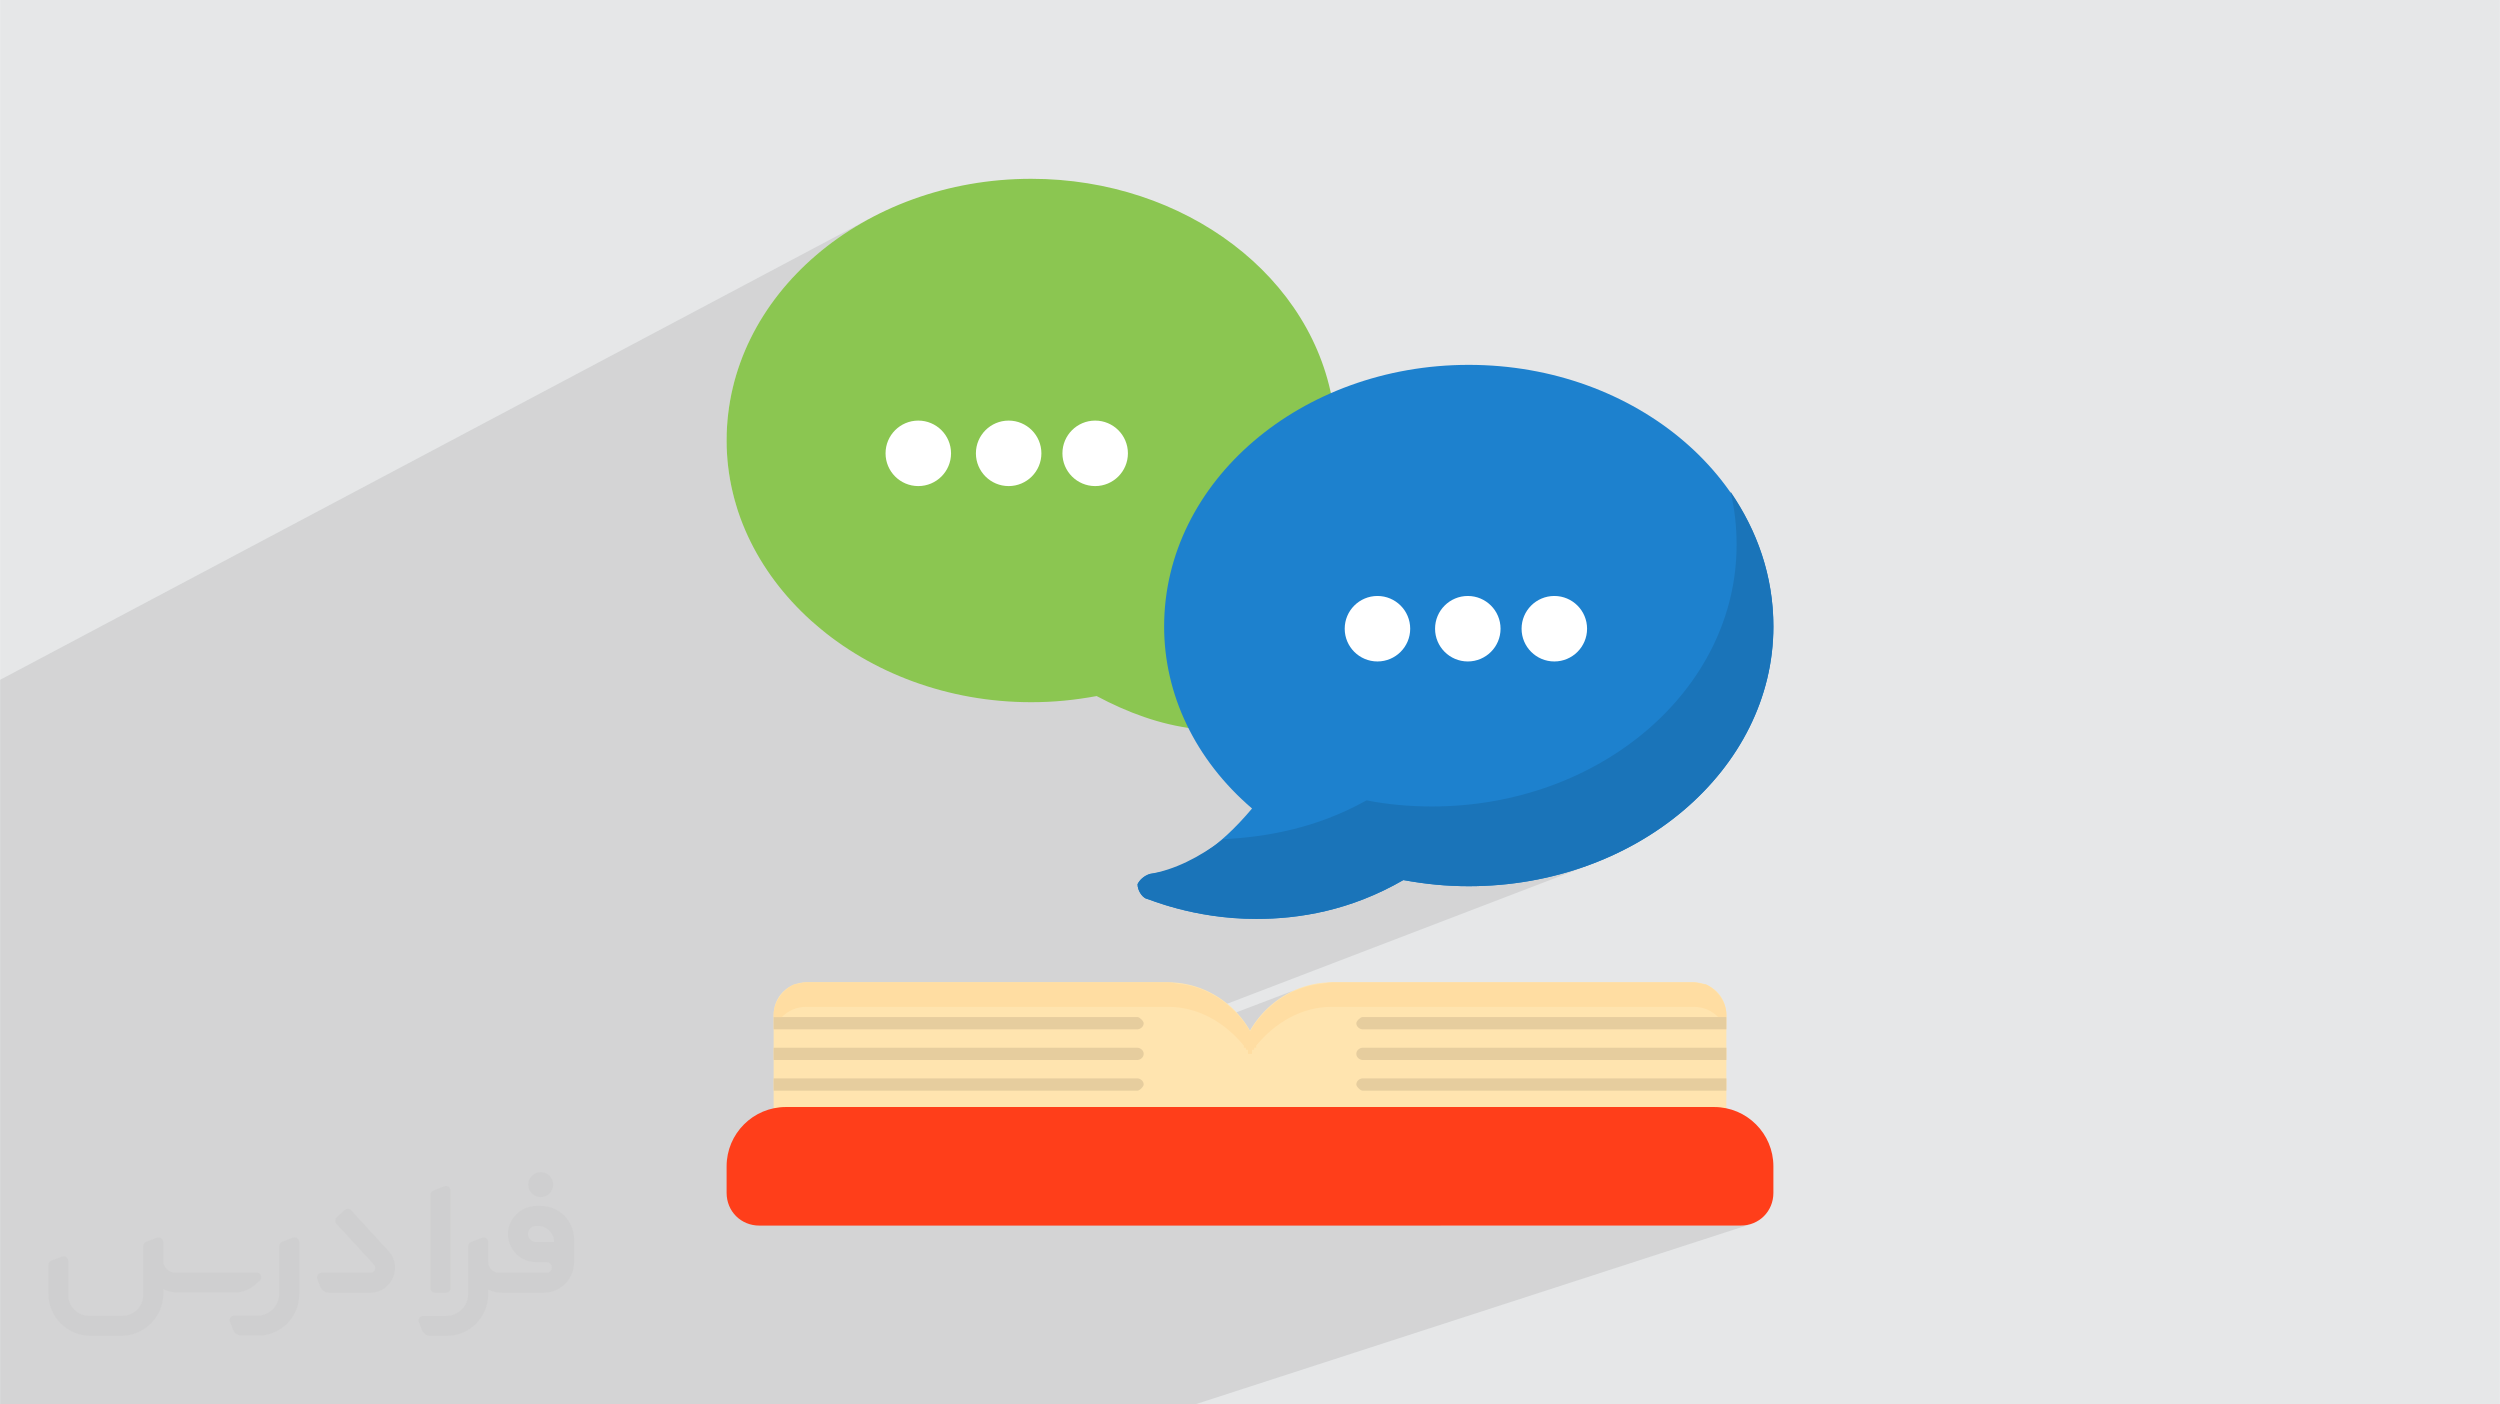 <?xml version="1.0" encoding="UTF-8"?>
<!DOCTYPE svg PUBLIC "-//W3C//DTD SVG 1.1//EN" "http://www.w3.org/Graphics/SVG/1.1/DTD/svg11.dtd">
<!-- Creator: CorelDRAW -->
<svg xmlns="http://www.w3.org/2000/svg" xml:space="preserve" width="3.708in" height="2.083in" version="1.1" style="shape-rendering:geometricPrecision; text-rendering:geometricPrecision; image-rendering:optimizeQuality; fill-rule:evenodd; clip-rule:evenodd"
viewBox="0 0 3702.73 2080.18"
 xmlns:xlink="http://www.w3.org/1999/xlink"
 xmlns:xodm="http://www.corel.com/coreldraw/odm/2003">
 <defs>
  <style type="text/css">
   <![CDATA[
    .fil5 {fill:#1A74B9}
    .fil4 {fill:#1D81CE}
    .fil3 {fill:#8BC651}
    .fil7 {fill:#E6CD9E}
    .fil8 {fill:#FF3E1A}
    .fil9 {fill:#FFDDA2}
    .fil6 {fill:#FFE4AF}
    .fil10 {fill:white}
    .fil2 {fill:#373435;fill-rule:nonzero;fill-opacity:0.031}
    .fil1 {fill:#373535;fill-opacity:0.102}
    .fil0 {fill:#E6E7E8}
   ]]>
  </style>
 </defs>
 <g id="Layer_x0020_1">
  <polygon class="fil0" points="-0,0 3702.73,0 3702.73,2080.18 -0,2080.18 "/>
  <path class="fil1" d="M2626.61 928.04l-762.48 310.07 0 0 762.47 -310.07zm-2626.61 269.54l0 -190.63 1293.75 -686.21 -18.31 10.06 -17.7 10.78 -17.06 11.48 -16.39 12.16 -15.69 12.81 -14.96 13.44 -14.21 14.05 -13.42 14.63 -12.61 15.19 -11.76 15.72 -10.89 16.24 -9.99 16.72 -9.06 17.19 -8.11 17.62 -7.12 18.04 -6.1 18.43 -5.06 18.8 -3.98 19.14 -2.88 19.46 -1.75 19.76 -0.59 20.03 0.59 19.76 1.75 19.53 2.88 19.26 3.98 18.97 5.06 18.66 0.63 1.89 245.92 -121.71 4.24 -2.04 4.46 -1.63 4.65 -1.2 4.82 -0.74 4.96 -0.25 4.96 0.25 4.82 0.74 4.65 1.2 4.45 1.63 4.24 2.04 4 2.43 3.73 2.79 3.44 3.13 3.13 3.45 2.79 3.73 2.43 4 2.04 4.24 1.63 4.46 0.73 2.83 63.66 -31.06 4.24 -2.04 4.45 -1.63 4.65 -1.2 4.82 -0.74 4.96 -0.25 4.96 0.25 4.82 0.74 4.65 1.2 4.46 1.63 4.24 2.04 4 2.43 3.73 2.79 3.44 3.13 3.13 3.45 2.79 3.73 2.43 4 2.04 4.24 1.63 4.46 0.01 0.03 62.94 -30.3 4.46 -1.63 4.65 -1.2 4.82 -0.74 4.96 -0.25 4.96 0.25 4.82 0.74 4.65 1.2 4.46 1.63 4.24 2.04 4 2.43 3.73 2.79 3.44 3.13 3.13 3.45 2.79 3.73 2.43 4 2.04 4.24 1.63 4.46 1.2 4.65 0.74 4.82 0.25 4.96 -0.25 4.96 -0.74 4.82 -1.2 4.65 -1.63 4.46 -2.04 4.24 -2.43 4 -2.79 3.73 -3.13 3.45 -3.44 3.13 -3.73 2.79 -4 2.43 -4.24 2.04 -436.91 205.46 4.6 4.15 10.33 8.48 741.77 -347.24 -18.9 9.3 -18.31 10.06 -17.7 10.78 -17.06 11.48 -16.39 12.16 -15.69 12.81 -14.96 13.44 -14.21 14.05 -13.42 14.63 -12.61 15.19 -11.76 15.72 -10.89 16.24 -9.99 16.72 -9.06 17.19 -8.11 17.62 -7.12 18.04 -6.1 18.43 -5.06 18.8 -3.98 19.14 -2.88 19.46 -1.75 19.76 -0.59 20.03 0.13 9.36 0.4 9.34 0.66 9.31 0.93 9.29 1.19 9.25 1.45 9.21 1.71 9.17 1.97 9.13 2.22 9.08 0.02 0.09 286.42 -124.7 4.46 -1.63 4.65 -1.2 4.82 -0.74 4.96 -0.25 4.96 0.25 4.82 0.74 4.65 1.2 4.45 1.63 4.24 2.04 4 2.43 3.73 2.79 3.44 3.13 3.13 3.45 2.79 3.73 2.43 4 2.04 4.24 1.38 3.78 68.88 -29.59 4.45 -1.63 4.65 -1.2 4.82 -0.74 4.96 -0.25 4.96 0.25 4.82 0.74 4.65 1.2 4.46 1.63 0.07 0.03 370.09 -158.41 3.65 5.42 3.55 5.48 3.46 5.53 3.37 5.58 3.27 5.63 3.18 5.69 3.08 5.74 2.98 5.79 2.88 5.85 2.77 5.9 2.67 5.95 2.56 6.01 2.45 6.06 2.34 6.11 2.23 6.16 2.12 6.22 2 6.27 1.88 6.33 1.77 6.38 1.64 6.43 1.52 6.49 1.4 6.54 1.27 6.59 1.15 6.64 1.01 6.7 0.89 6.75 0.75 6.8 0.63 6.86 0.48 6.91 0.35 6.97 0.21 7.02 0.07 7.07 -0.59 19.75 -1.75 19.5 -2.88 19.22 -3.98 18.92 -5.06 18.59 -6.1 18.23 -7.12 17.86 -8.11 17.45 -9.06 17.03 -9.99 16.58 -10.89 16.11 -11.76 15.61 -12.61 15.08 -13.42 14.54 -14.21 13.96 -14.96 13.37 -15.69 12.74 -16.39 12.1 -17.06 11.43 -17.7 10.74 -18.31 10.02 -18.9 9.27 -19.45 8.51 -19.98 7.71 0 0 -571.06 218.87 6.27 2.73 7.2 3.64 6.62 3.81 125.4 -47.83 -6.3 2.53 -6.15 2.83 -3.73 1.94 11.87 -4.53 -7.18 3.19 -6.97 3.6 -6.75 3.99 -6.51 4.36 -6.26 4.72 -6 5.06 -5.72 5.37 -5.44 5.67 -5.13 5.96 -4.82 6.23 -4.49 6.47 -4.15 6.7 -0.85 0.32 -0.26 0.44 -0.18 0.34 74.19 -28.02 7.6 -2.79 7.79 -2.33 7.96 -1.85 8.13 -1.35 8.29 -0.83 8.44 -0.28 536.01 0 5.53 0.28 5.25 0.81 4.97 1.31 4.69 1.77 4.4 2.2 4.12 2.58 3.83 2.94 3.55 3.26 12.12 0 -51.25 18.17 51.25 0 -128.75 45.42 128.75 0 -130.35 45.43 130.35 0 -175.96 60.57 157.79 0 4.26 -0.28 3.69 -0.85 -414.4 140.44 445.81 0 5.04 -0.24 4.87 -0.72 4.69 -1.17 -823.09 266.98 -7.4 0 -411.41 0 -4.08 0 -139.93 0 -113.67 0 -110.89 0 -43.6 0 -10.26 0 -66.62 0 -121.54 0 -3.13 0 -0.37 0 -29.7 0 -14.75 0 -15.41 0 -48 0 -29.06 0 -14.33 0 -59.56 0 -2.26 0 -28.45 0 -13.38 0 -10.33 0 -4.36 0 -2.6 0 -2.6 0 -6.07 0 -0.87 0 -1.73 0 -1.73 0 -2.59 0 -0.87 0 -1.33 0 -0.48 0 -0.79 0 -6.91 0 -2.59 0 -6.9 0 -8.23 0 -11.01 0 -19.62 0 -1.41 0 -45.75 0 -1.05 0 -31.02 0 -2.46 0 -41.26 0 -7.66 0 -18.27 0 -1.05 0 -34.73 0 -14.04 0 -24.23 0 -39.77 0 -21.71 0 -10.98 0 -24.47 0 -33.45 0 -5.84 0 -31.07 0 0 -9.45 0 -15.9 0 -23.84 0 -14.43 0 -1.45 0 -6.17 0 -13.93 0 -0.89 0 -1.48 0 -1.38 0 -2.65 0 -0.05 0 -0 0 -5.69 0 -3.17 0 -0.25 0 -3.66 0 -0.42 0 -2.65 0 -0 0 -12.67 0 -15.82 0 -0.3 0 -106.58 0 -1.49 0 -1.06 0 -91.84 0 -28.04 0 -20.63 0 -189.44 0 -17.05 0 -50.68 0 -38.57 0 -15.82 0 -36.29 0 -55.94 0 -92.93z"/>
  <g id="_105553237529856">
   <path class="fil2" d="M443.07 1839.6l0 77.57c0,8.04 -1.47,16.07 -4.59,23.45 -3.12,7.38 -7.54,14.27 -13.28,19.84 -5.74,5.74 -12.46,10.17 -19.84,13.28 -7.38,3.12 -15.41,4.59 -23.45,4.59l-23.94 0c-2.79,0 -5.57,-0.82 -7.87,-2.46 -2.3,-1.64 -4.1,-3.77 -5.09,-6.4l-4.43 -11.48c-0.33,-0.98 -0.49,-2.13 -0.49,-3.28 0,-1.15 0.49,-2.13 1.15,-3.12 0.66,-0.98 1.47,-1.64 2.46,-2.13 0.98,-0.49 2.13,-0.82 3.11,-0.66l33.95 0c8.69,0 16.89,-3.44 23.12,-9.67 6.07,-6.07 9.51,-14.43 9.51,-23.12l0 -70.52c0,-1.31 0.5,-2.62 1.31,-3.77 0.82,-1.15 1.97,-1.97 3.12,-2.46l16.07 -6.23c0.98,-0.33 2.13,-0.49 3.28,-0.33 1.15,0.17 2.13,0.5 2.95,1.15 0.82,0.66 1.64,1.48 2.13,2.46 0.49,1.15 0.82,2.3 0.82,3.28z"/>
   <path class="fil2" d="M800.74 1786.14l-5.9 0c-23.45,0 -42.97,19.18 -42.64,42.47 0.17,10.83 4.76,21.32 12.47,28.87 7.7,7.7 18.2,11.97 29.19,11.97l15.58 0c2.13,0 4.1,0.82 5.58,2.3 1.47,1.47 2.3,3.44 2.3,5.57 0,2.13 -0.82,4.1 -2.3,5.58 -1.48,1.47 -3.44,2.3 -5.58,2.3l-70.52 0c-4.27,0 -8.2,-1.8 -11.15,-4.76 -2.95,-2.95 -4.59,-7.05 -4.76,-11.15l0 -29.52c0,-1.15 -0.33,-2.13 -0.82,-3.12 -0.49,-0.98 -1.31,-1.8 -2.13,-2.46 -0.82,-0.66 -1.97,-0.99 -2.95,-1.15 -1.15,-0.17 -2.13,0 -3.28,0.33l-16.24 6.23c-1.15,0.49 -2.3,1.31 -3.12,2.46 -0.82,1.15 -1.15,2.46 -1.15,3.77l0 70.52c0,8.69 -3.44,17.06 -9.51,23.12 -6.07,6.07 -14.43,9.67 -23.12,9.67l-34.11 0c-1.15,0 -2.13,0.33 -3.12,0.82 -0.98,0.49 -1.8,1.31 -2.46,2.13 -0.65,0.98 -0.98,1.97 -1.15,2.95 -0.16,1.15 0,2.13 0.5,3.28l4.43 11.48c0.98,2.63 2.79,4.92 5.08,6.56 2.3,1.64 5.08,2.46 7.87,2.3l23.94 0c16.24,0 31.81,-6.4 43.3,-18.04 11.48,-11.48 18.04,-27.06 18.04,-43.3l0 -7.21c6.23,3.11 13.12,4.76 20.01,4.76l61.82 0c11.97,0 23.62,-4.76 32.14,-13.28 8.53,-8.53 13.28,-20.01 13.28,-32.14l0 -33.78c0,-13.12 -5.25,-25.74 -14.43,-35.09 -9.35,-9.35 -21.97,-14.43 -35.09,-14.43zm19.84 53.62l-26.24 0c-3.12,0 -6.07,-0.98 -8.37,-3.11 -2.3,-2.13 -3.77,-4.92 -4.1,-8.04 0,-1.64 0.17,-3.44 0.82,-5.08 0.66,-1.64 1.48,-3.11 2.63,-4.26 2.3,-2.13 5.41,-3.45 8.53,-3.45l2.79 0c6.4,0 12.46,2.46 16.89,7.05 4.59,4.43 7.05,10.5 7.05,16.89z"/>
   <path class="fil2" d="M667.08 1763.35l0 144.64c0,0.82 -0.17,1.8 -0.49,2.62 -0.33,0.82 -0.82,1.64 -1.48,2.3 -0.66,0.66 -1.31,1.15 -2.13,1.47 -0.82,0.33 -1.64,0.5 -2.63,0.5l-16.07 0c-0.82,0 -1.8,-0.17 -2.62,-0.5 -0.82,-0.33 -1.64,-0.82 -2.13,-1.47 -0.65,-0.66 -1.15,-1.47 -1.47,-2.3 -0.33,-0.82 -0.49,-1.8 -0.49,-2.62l0 -138.41c0,-1.31 0.33,-2.62 1.15,-3.77 0.82,-1.15 1.8,-1.97 3.11,-2.46l16.07 -6.23c0.98,-0.33 2.13,-0.49 3.28,-0.49 1.15,0.16 2.13,0.49 2.95,1.15 0.98,0.65 1.64,1.47 2.13,2.46 0.49,0.82 0.82,1.97 0.82,3.12z"/>
   <path class="fil2" d="M547.86 1914.88l-60.51 0c-2.79,0 -5.58,-0.82 -7.87,-2.46 -2.3,-1.64 -4.1,-3.93 -5.25,-6.56l-4.43 -11.31c-0.33,-0.99 -0.49,-2.13 -0.33,-3.28 0.16,-1.15 0.49,-2.13 1.15,-3.11 0.65,-0.99 1.47,-1.64 2.46,-2.13 0.99,-0.49 2.13,-0.82 3.12,-0.82l72.48 0c1.31,0 2.62,-0.49 3.77,-1.15 1.15,-0.82 1.97,-1.8 2.63,-3.12 0.49,-1.31 0.66,-2.62 0.49,-3.93 -0.17,-1.31 -0.82,-2.63 -1.64,-3.61l-55.76 -60.68c-1.15,-1.31 -1.8,-3.12 -1.8,-4.92 0,-1.8 0.82,-3.44 2.3,-4.76l11.64 -10.82c1.31,-1.15 3.12,-1.8 4.92,-1.8 1.8,0.17 3.44,0.82 4.76,2.3l55.26 60.18c21.81,23.45 4.92,61.99 -27.39,61.99z"/>
   <path class="fil2" d="M384.85 1896.84l-7.87 6.72c-8.2,7.05 -18.7,10.99 -29.52,10.99l-83.15 0c-7.7,0 -15.41,-1.64 -22.47,-4.92l0 6.4c0,8.2 -1.64,16.4 -4.76,23.94 -3.11,7.54 -7.7,14.43 -13.61,20.34 -5.74,5.74 -12.63,10.33 -20.34,13.61 -7.54,3.11 -15.74,4.75 -23.94,4.75l-45.1 0c-8.2,0 -16.4,-1.64 -23.94,-4.76 -7.54,-3.12 -14.43,-7.71 -20.34,-13.61 -5.74,-5.74 -10.33,-12.63 -13.61,-20.34 -3.12,-7.54 -4.76,-15.74 -4.76,-23.94l0 -42.48c0,-1.31 0.49,-2.62 1.15,-3.77 0.82,-1.15 1.8,-1.97 3.12,-2.46l16.07 -6.23c0.98,-0.33 2.13,-0.5 3.28,-0.33 1.15,0.17 2.13,0.49 2.95,1.15 0.82,0.66 1.64,1.48 2.13,2.46 0.49,0.98 0.82,1.97 0.82,3.12l0 50.67c0,8.2 3.28,16.07 9.02,21.81 5.74,5.74 13.61,9.02 21.81,9.02l49.52 0c8.2,0 15.91,-3.28 21.65,-9.02 5.74,-5.74 9.02,-13.61 9.02,-21.81l0 -72.48c0,-1.31 0.49,-2.63 1.15,-3.77 0.82,-1.15 1.8,-1.97 3.11,-2.46l16.07 -6.23c0.99,-0.33 2.13,-0.49 3.28,-0.33 1.15,0.17 2.13,0.49 3.11,1.15 0.99,0.66 1.64,1.47 2.13,2.46 0.49,0.98 0.82,2.13 0.82,3.11l0 27.72c0,4.59 1.8,9.18 5.09,12.46 3.28,3.28 7.7,5.25 12.46,5.25l121.03 0c1.31,0 2.79,0.33 3.77,1.15 1.15,0.82 1.97,1.97 2.46,3.12 0.49,1.31 0.49,2.62 0.16,4.1 0,1.47 -0.82,2.62 -1.8,3.44z"/>
   <path class="fil2" d="M800.74 1773.19c10.17,0 18.53,-8.37 18.53,-18.53 0,-10.17 -8.37,-18.53 -18.53,-18.53 -10.17,0 -18.53,8.36 -18.53,18.53 0,10.17 8.37,18.53 18.53,18.53z"/>
  </g>
  <g id="_105553237547520">
   <path class="fil3" d="M1772.63 1079.46l-3.03 0c-51.48,-6.06 -99.94,-24.23 -145.36,-48.45 -33.31,6.06 -63.59,9.09 -96.9,9.09 -248.32,0 -451.22,-175.64 -451.22,-387.63 0,-215.01 202.9,-387.62 451.22,-387.62 227.12,0 420.93,145.36 448.19,342.2 0,6.05 -3.03,15.14 -9.08,18.17 -127.19,63.59 -205.92,178.67 -205.92,302.83 0,42.4 9.08,84.79 27.25,127.19 3.03,6.06 3.03,12.11 0,18.17 -3.03,3.03 -9.08,6.06 -15.14,6.06l0 0z"/>
   <path class="fil4" d="M1860.45 1361.09c-93.88,0 -160.5,-30.28 -163.53,-30.28 -6.06,-3.03 -12.11,-12.11 -12.11,-21.2 3.03,-6.06 9.08,-12.12 18.17,-15.14 54.51,-6.06 102.96,-39.37 151.42,-96.9 -84.79,-72.68 -130.22,-169.59 -130.22,-269.52 0,-215.01 202.9,-387.62 451.22,-387.62 248.32,0 451.22,172.61 451.22,387.62 0,211.98 -202.9,384.59 -451.22,384.59 -33.31,0 -63.59,-3.03 -96.9,-9.08 -78.74,45.42 -154.44,57.54 -218.04,57.54z"/>
   <path class="fil5" d="M2078.49 1303.55c33.31,6.06 63.59,9.09 96.9,9.09 248.32,0 451.22,-172.62 451.22,-384.6 0,-75.71 -24.23,-142.33 -63.6,-199.87 6.06,24.23 9.09,51.48 9.09,78.74 0,215.01 -202.9,387.63 -451.22,387.63 -33.31,0 -66.62,-3.03 -96.91,-9.08 -75.71,42.4 -151.41,54.51 -211.98,57.53 -36.34,27.26 -72.68,45.43 -109.02,51.48 -9.08,3.03 -15.14,9.09 -18.17,15.14 0,9.08 6.06,18.17 12.11,21.2 3.03,0 69.65,30.28 163.53,30.28 63.6,0 139.3,-12.11 218.04,-57.54z"/>
   <path class="fil6" d="M2538.79 1676.04l-687.42 0c-9.08,0 -18.17,-6.06 -18.17,-18.17l0 -63.6c0,-75.71 63.59,-139.3 139.3,-139.3l536.01 0c27.25,0 48.45,21.2 48.45,48.45l0 154.45c0,12.11 -6.06,18.17 -18.17,18.17z"/>
   <path class="fil6" d="M1163.94 1676.04l687.42 0c9.08,0 18.17,-6.06 18.17,-18.17l0 -63.6c0,-75.71 -63.59,-139.3 -139.3,-139.3l-536.01 0c-27.25,0 -48.45,21.2 -48.45,48.45l0 154.45c0,12.11 6.06,18.17 18.17,18.17z"/>
   <path class="fil7" d="M1145.77 1597.3l0 18.17 539.04 0c3.03,0 9.09,-6.06 9.09,-9.09 0,-6.05 -6.06,-9.08 -9.09,-9.08l-539.04 0z"/>
   <path class="fil7" d="M1145.77 1551.87l0 18.17 539.04 0c3.03,0 9.09,-3.03 9.09,-9.08 0,-6.06 -6.06,-9.08 -9.09,-9.08l-539.04 0z"/>
   <path class="fil7" d="M1145.77 1506.45l0 18.17 539.04 0c3.03,0 9.09,-3.03 9.09,-9.08 0,-3.03 -6.06,-9.08 -9.09,-9.08l-539.04 0z"/>
   <path class="fil8" d="M2578.16 1815.34l-1453.59 0c-27.25,0 -48.45,-21.2 -48.45,-48.45l0 -39.37c0,-48.45 39.37,-87.82 87.82,-87.82l1374.85 0c48.45,0 87.82,39.37 87.82,87.82l0 39.37c0,27.26 -21.2,48.45 -48.45,48.45z"/>
   <path class="fil9" d="M1715.09 1454.97l-502.7 0 -18.17 0c-6.06,0 -12.11,3.03 -18.17,3.03 -18.17,9.08 -30.28,27.26 -30.28,45.43l0 3.03 12.12 0c9.08,-9.08 21.2,-15.14 36.34,-15.14l536.01 0c45.42,0 84.79,24.23 112.05,57.54l0 3.03 3.03 0 0 3.03 3.03 0 0 3.03 0 3.03 3.03 0 0 3.03 0 -3.03 3.03 0 0 -3.03 0 -3.03 3.03 0 0 -3.03 3.03 0 0 -3.03c27.26,-33.31 66.62,-57.54 112.05,-57.54l536.01 0c15.14,0 27.25,6.06 36.34,15.14l12.12 0 0 -3.03c0,-18.17 -12.12,-36.34 -30.28,-45.42 -6.06,0 -12.11,-3.03 -18.17,-3.03l-18.17 0 -502.7 0 -15.14 0c-6.06,0 -15.14,3.03 -21.2,3.03 -42.4,6.06 -78.74,33.31 -99.94,69.65 -21.2,-36.34 -57.54,-63.59 -99.94,-69.65 -6.06,0 -15.14,-3.03 -21.2,-3.03l-15.14 0z"/>
   <path class="fil7" d="M2556.96 1597.3l0 18.17 -539.04 0c-3.03,0 -9.09,-6.06 -9.09,-9.09 0,-6.05 6.06,-9.08 9.09,-9.08l539.04 0z"/>
   <path class="fil7" d="M2556.96 1551.87l0 18.17 -539.04 0c-3.03,0 -9.09,-3.03 -9.09,-9.08 0,-6.06 6.06,-9.08 9.09,-9.08l539.04 0z"/>
   <path class="fil7" d="M2556.96 1506.45l0 18.17 -539.04 0c-3.03,0 -9.09,-3.03 -9.09,-9.08 0,-3.03 6.06,-9.08 9.09,-9.08l539.04 0z"/>
   <g>
    <circle class="fil10" cx="1360.05" cy="671.48" r="48.5"/>
    <circle class="fil10" cx="1493.88" cy="671.48" r="48.5"/>
    <circle class="fil10" cx="1622.03" cy="671.48" r="48.5"/>
   </g>
   <g>
    <circle class="fil10" cx="2040.15" cy="931.25" r="48.5"/>
    <circle class="fil10" cx="2173.98" cy="931.25" r="48.5"/>
    <circle class="fil10" cx="2302.13" cy="931.25" r="48.5"/>
   </g>
  </g>
 </g>
</svg>
